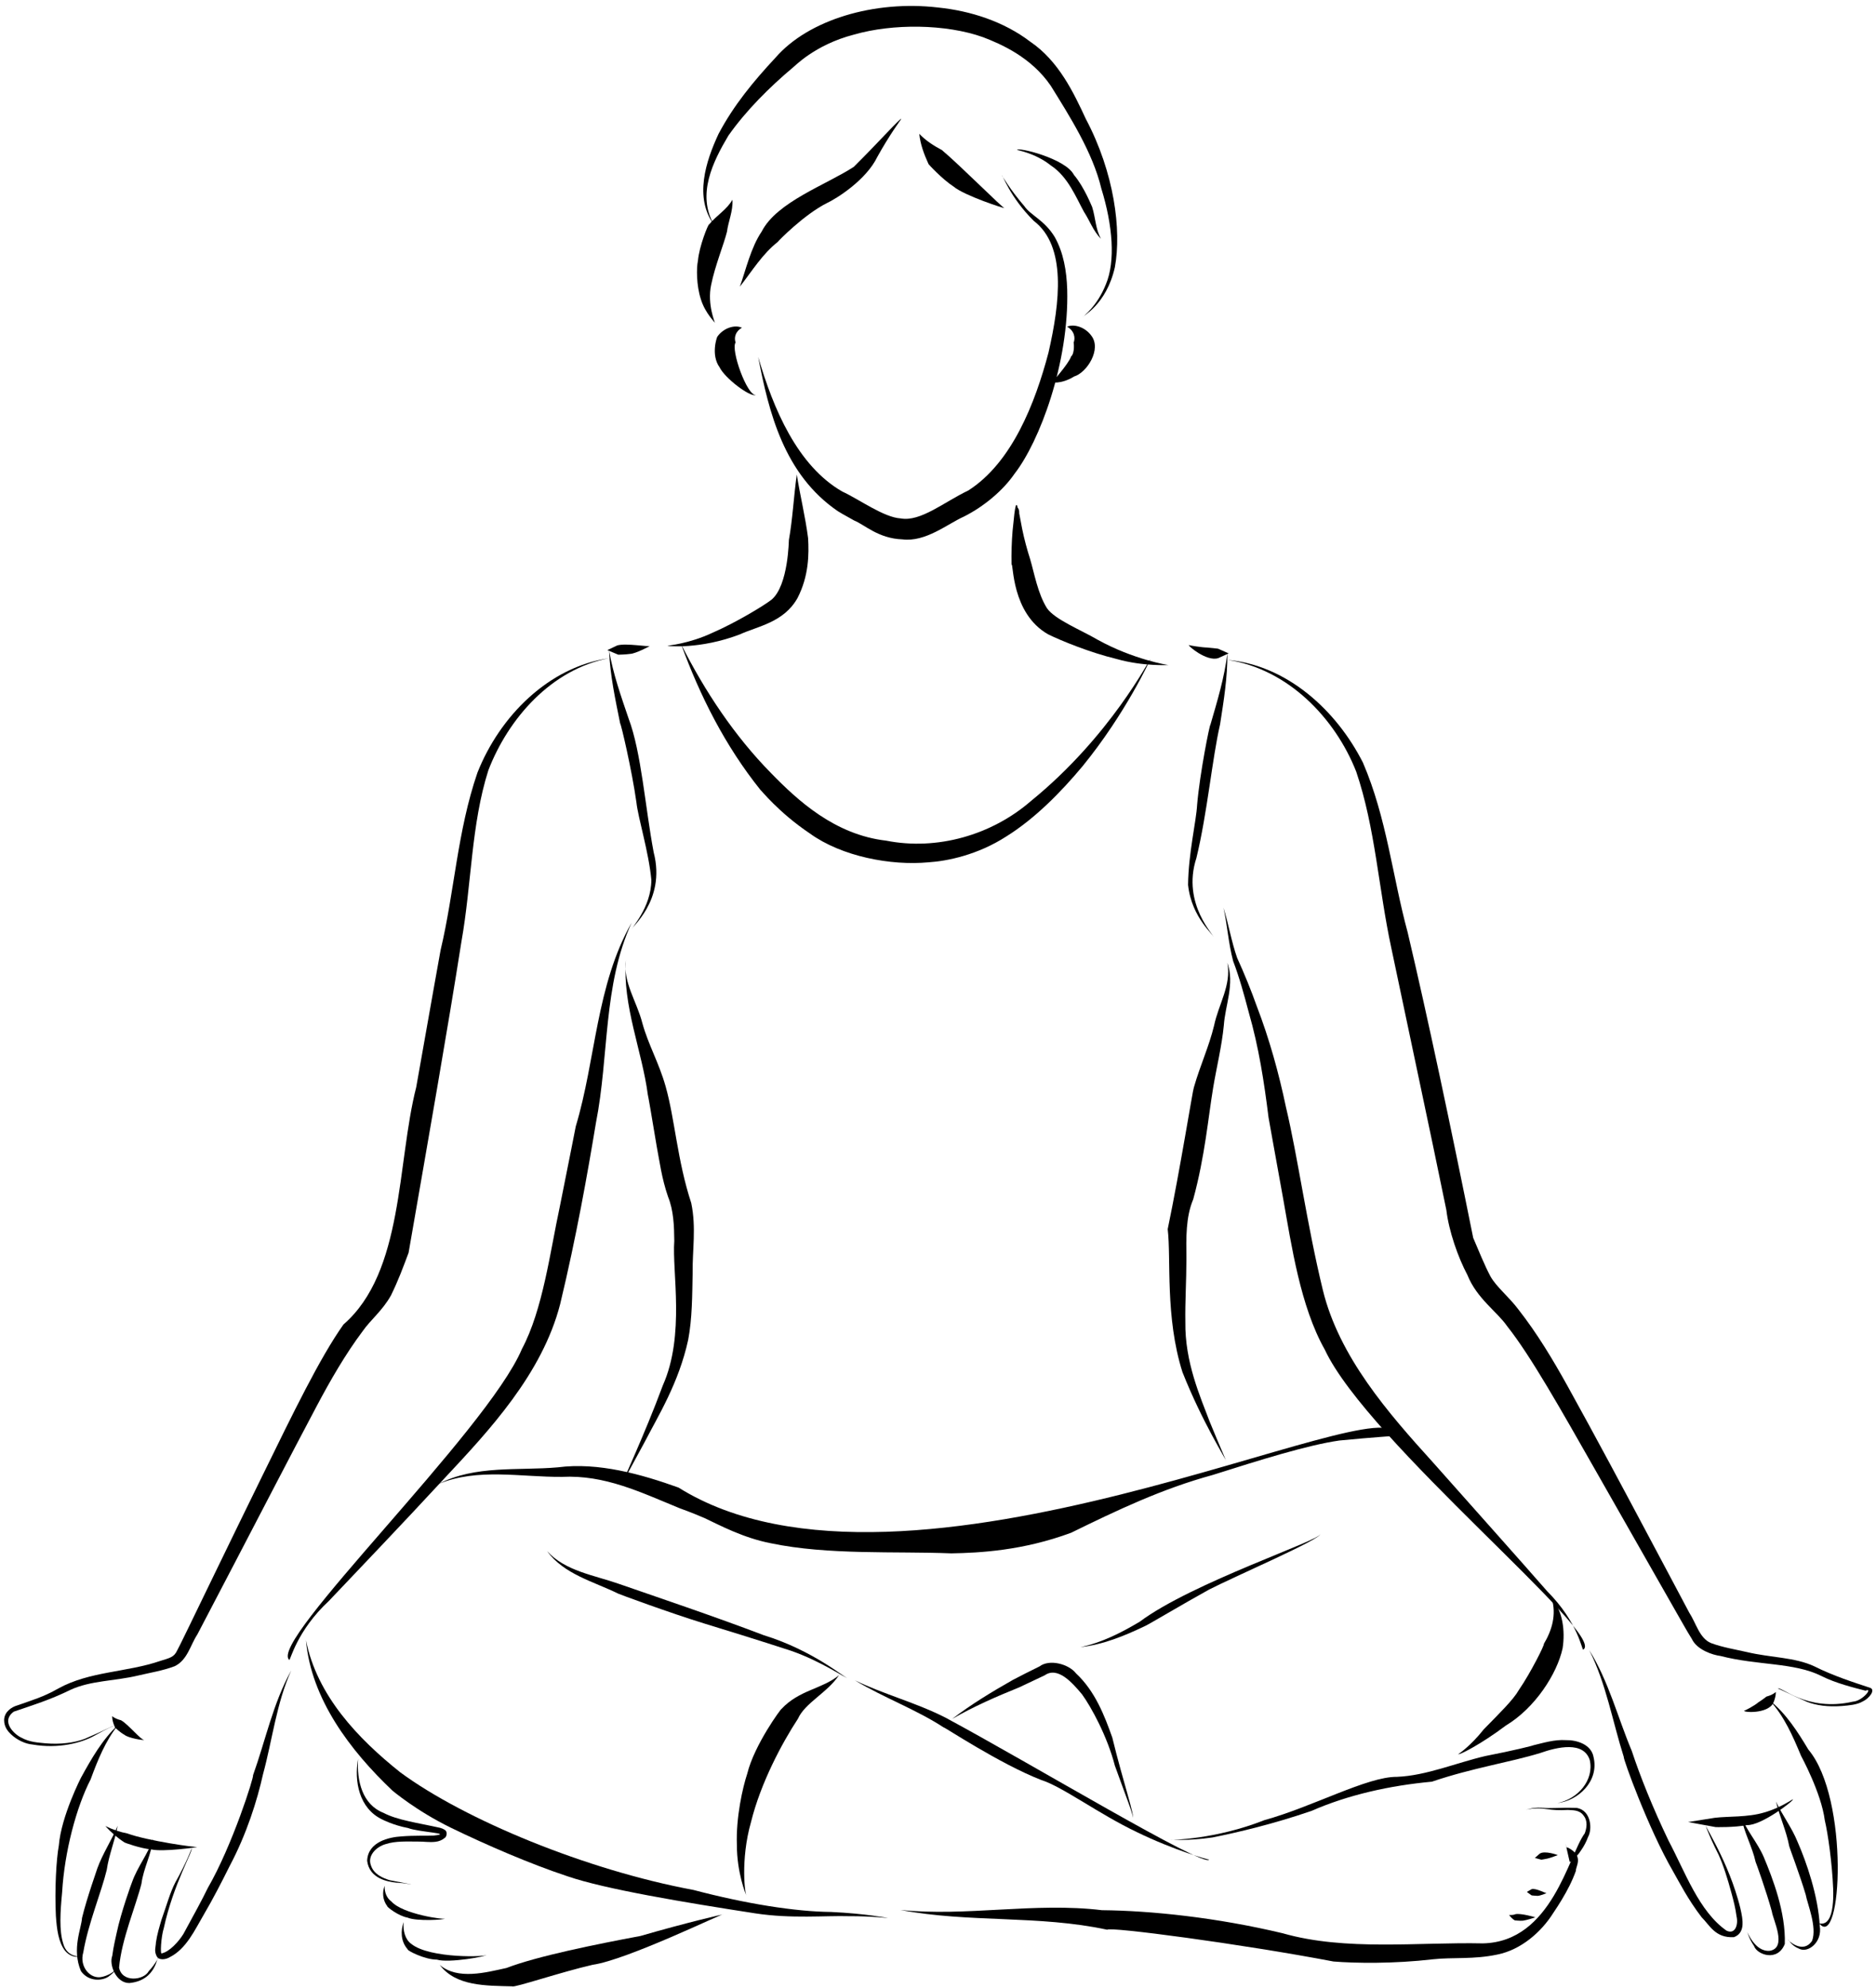 <?xml version="1.0" encoding="UTF-8"?><svg xmlns="http://www.w3.org/2000/svg" xmlns:xlink="http://www.w3.org/1999/xlink" height="1689.2" preserveAspectRatio="xMidYMid meet" version="1.0" viewBox="-3.4 -5.0 1594.2 1689.2" width="1594.2" zoomAndPan="magnify"><g id="change1_1"><path d="M336.8,1501c-35.8-28.5-70.8-65.1-80.2-112.3c4.4,49.8,37.3,93.5,73.6,127.9c-0.1-0.2,19.6,16.8,49.7,31.5 c30.1,14.6,67,30.6,99,41.2c32,11,99.4,22.2,159.6,31.5c30.8,4.7,59.4,1.8,79.6,2.4c20.4-0.1,32.9,1.8,32.9,1.4 c0,0.3-17.8-3.6-48.2-5c-30.5-0.3-72.1-6.9-116.9-18.7C495.4,1584.1,391.8,1541.5,336.8,1501z"/><path d="M933,1618.1c-57.1-6.9-115.2,5.6-171.2-0.2c58.4,11.1,117.4,4.2,175.7,16.8c1.5-2.8,113.6,12,192.3,27 c18.5,1.5,51.2,2,84.7-1.9c16.3-1.8,34.4,0.3,54.5-4c20.4-4.1,37.5-19.4,47.4-35.1c5.2-7.7,10-15.5,14-23.5c2-4,3.8-8.2,5.4-12.6 c-0.4-3.6,7.2-12.4-6.5-19.5l-1-0.3l-0.5-0.1c-2.7-11.3,3.3,15.3,2.8,12.5l0.1-0.1l0.9-0.6l1.7-1.3c1.2-0.9,2.1-1.8,2.8-2.7 c1.6-1.7,3-3.5,4.1-5.3c2.5-3.6,4.4-7.2,5.9-11.3c3.7-6.4,2.8-22.5-9.5-24.7c-16.3-0.5-21.8,0.8-30.4-0.2c-7.4-0.4-13.4,2-13.1,1.8 c-0.1,0,8.1-2.3,18-0.6c5.4,0.8,10.1,1.1,17.9,0.7c3.2,0.4,9.6-0.5,13.3,4.8c3.8,4.7,2.6,10.8,1,15.1 c-13.8,18.6-27.8,92.3-86.6,93.5c-54.7-1.2-116.6,6.7-170.1-8.6C1030.4,1624.3,975,1618.5,933,1618.1z"/><path d="M1305.3,1484.6c14.7-5.2,37.2-10.4,42.3,6.1c3.7,16.9-10.1,33-27.6,36.4c17.8-2,35.6-18.6,30.8-39 c-1.9-11.1-14.7-14.7-23.6-14.5c-9.7-0.6-18.9,2.3-27.7,4.4c-0.1,0.3-16.9,4.5-40.6,9.1c-24.9,5.8-50.3,16.7-75.2,17.7 c-25.1-0.3-71.4,25.4-112.7,36.8c-41.7,16.5-79.6,16.8-79.6,16.8c0-0.4,13.6,1.1,35.5-2.1c21.6-4.3,51.6-11.4,84-22.5 c31.5-13.8,66.8-21.6,102.5-24.9C1248.2,1497.1,1279.1,1492.6,1305.3,1484.6z"/><path d="M799.9,1454.4c-25.2-12.8-52-19.6-76.8-31.6c24.5,14.8,51.8,24.6,75.4,40c0-0.8,47.7,31,83,44.7c18.1,5.7,49,29,81.5,44.4 c31.2,15.2,61,23.6,61.1,23.2C1020.2,1582.4,871.8,1493,799.9,1454.4z"/><path d="M522.5,1340.8c-21.1-7.4-45.5-10.8-60.9-27.7c14.2,19.6,39.6,25.8,60.3,36c0,0.2,43.9,16.4,73.5,25.5 c14.8,4.5,45.9,14.1,73.2,23c26.3,9.1,47.3,24,47.8,23c-0.8,1.1-28.3-23.1-70.9-36.2C604.1,1368.6,554.4,1351.9,522.5,1340.8z"/><path d="M857.2,1422.5c-17.8,10.1-35.3,20.7-51.5,33.1c18.3-10.6,37.4-18.9,56.9-26.8c-0.1,0,9.5-4.4,21.8-10.3 c11.1-7.8,23.5,6.4,31.7,16.2c7.7,10.6,21.5,35.7,27.9,60.6c8.8,24.7,17,44.7,14.8,43.9c3,1.3-7.7-29.6-17-67.8 c-6.6-18.6-14.6-39.4-30.8-54.5c-6.2-8-22.6-12.4-31.1-5.9C871.4,1415.2,863.9,1418.9,857.2,1422.5z"/><path d="M1324.5,1395.5c2.3-15,0-31.8-9.4-42.8c4.5,14.4,0.1,28-6.6,39.2c1.1-0.1-11,24.3-21.2,39.1c-4.7,8.3-15.9,19.2-29.8,33.4 c-11.2,14.2-21.4,21-21.6,21c-0.2,1.5,18.7-7.9,40.5-24.3C1301,1446.3,1319.8,1417.3,1324.5,1395.5z"/><path d="M573.2,1259c-31.2-11.2-68.1-21.7-102.5-17.2c-33.7,3-70.2-2.1-101.6,14.2c33.3-13.9,70.1-5.8,105.1-6.1 c36.4-1.8,66.4,12.9,100.3,26.8c0.2,0.1,8.5,2.9,21,8.3c12.1,5.7,32.7,16.8,56.1,21.3c48.6,10.2,106.2,6.7,153.4,8.6 c23.9-0.4,60.8-2.3,101.8-17.5c38.8-19,77.3-37.4,120.3-49.1c40.1-12.7,80.5-25.4,107.7-29.3c28.7-2.8,48.1-3.9,48-4.1 C1179.1,1168.4,766.6,1379.9,573.2,1259z"/><path d="M1305,1570.1l-4.1,3.6l5.5,1.5c0,0,3.3-0.5,5.4-1c2-0.4,8.5-2.9,8.6-2.9C1320.6,1571.3,1309.2,1567.1,1305,1570.1z"/><path d="M1298.2,1600.2l-4.1,2.4l4,2.9c0,0,2.8,0.4,4.7,0.4c2,0.3,8.2-2.3,8.1-2.4C1310.2,1604,1301.9,1599.2,1298.2,1600.2z"/><path d="M1284.4,1621.5c-1.6,0.7-3,0.7-5.4,0.7c1,1.2,2.9,3.6,5,4.6c-0.1-0.1,4.3,0.5,6.9,0.2c2.7-0.3,10.4-2.8,10.4-2.8 C1301.3,1624,1288.7,1620.5,1284.4,1621.5z"/><path d="M674.7,1455.4c6-13.5,24.8-21.9,34.9-37c-14.2,11.8-33.9,12.5-48.9,28.7c-0.2-0.6-23.1,30.5-29.1,55 c-3.9,11.7-9.7,37.4-8.8,60.6c-0.1,23,7.7,43.1,8.2,42.8c-1.2,0.2-5.4-30.1,3.8-62.3C643,1510,661.1,1476.1,674.7,1455.4z"/><path d="M322.5,1535.4c-18-7.1-22.8-27.1-21.6-45.8c-3.4,18.5,0.6,42.1,20.7,51.5c0,0,9.1,4.8,21.8,7.2c8.8,3.5,39.6,4.6,21.6,6.4 c-5.7,0.3-16.1-0.2-27.3,0.7c-10.2,0.6-28.5,4.5-29.1,20.7c1.9,15.4,17.9,17.9,24.9,18.6c8.2,0.4,12.6,1.7,12.7,1.6 c0-0.2-6.6-1.4-18.6-3.7c-5.5-1.8-13.3-4.8-15.8-12.6c-3.1-8.1,4.4-15.8,12.7-18.1c8.4-2.7,17.9-2.1,27.5-2.1 c4.7-0.1,9.3,0.8,14.6,0.2c2.8-0.3,5.7-1.4,7.9-3.3c1.4-0.5,2.9-5.2,0.1-6.8c-1.5-1-2.9-1.5-4.1-1.8 C351.7,1543.9,334.2,1541.6,322.5,1535.4z"/><path d="M329.2,1610.7c-3.9-2.8-6-7.8-5.7-13.3c-2.2,5.2-1.8,12.1,2.2,17.3c-0.4,0.6,9.4,8.3,17.2,9.7c7.5,3.3,31.8,1.9,31.8,0.8 C374.5,1626.4,338.9,1621.6,329.2,1610.7z"/><path d="M346.2,1646.8c-5.3-3.7-7.3-11.3-6.6-18.6c-2.5,7-2.7,16.2,3.4,23.1c-0.6,1.1,14.6,8.8,24.8,8.8c10.3,3.1,43-2.8,42.7-4.2 C411.1,1657.9,361.9,1659.4,346.2,1646.8z"/><path d="M427,1667.2c-17.4,3.8-41.5,10.4-56.7-2.6c13.7,18.3,39.6,17.6,61.6,18.2c1.5,1.4,41.6-12.2,68.3-18.3 c29.1-4.1,111.1-44.1,110.8-42.8c0-0.2-31.9,7.2-70.1,18.3C502.9,1647.1,453,1657.2,427,1667.2z"/><path d="M655.7,43.9c-18.6,20-35.5,40.3-48.5,64.9c-10.8,23.2-20.9,54.1-3.8,77.3c-14.9-25.7-1-53.7,12.2-75.9 c15.1-21.4,34.9-41.1,55-58c0.4,0.1,17.9-19.1,51.7-27.8c33-9.5,78-9.1,109.7,2.2c15.4,5.9,41.1,17.1,57.6,41.4 c15.8,25.5,35.6,56.5,42.9,87.2c9.7,31.3,12.1,61.8,3.9,81.3c-7.7,19.5-19.9,27.4-19.2,27.8c-1.4-0.6,19.4-9.6,26.8-42.2 c5.8-31.6-0.5-80.4-24.7-126.1c-10.4-22.4-23.1-49.2-47.1-65.5c-22.5-17.2-50.9-26.3-78.3-29.1C739.6-5,683.6,11.8,655.7,43.9z"/><path d="M614.4,191.8c0.9-7.9,5.3-17.7,4.6-27.1c-4.9,8.6-12.7,12.6-19.8,21c-0.7-0.6-8.5,18.7-9.5,30.9 c-1.3,5.8-1.4,20.8,2.5,32.7c3.8,12.3,12.5,20,12,20.2c0.2,0-6.8-15.8-3.3-32.3C604.1,221.1,611.8,202.4,614.4,191.8z"/><path d="M917.8,175.1c4.6,6.9,7.8,16.3,14.4,22.8c-4.7-8.3-4.5-17.4-7.5-27c-0.1,0-6.7-17-15.5-27.3c-7.1-14-47.9-23.8-48.3-21.2 c-0.1,0.2,15.3,2.5,28.7,13.2C904.3,145.2,911.3,163.4,917.8,175.1z"/><path d="M643.9,191.7c-9.3,13.7-13.5,32.8-18.6,46.9c10.7-13.7,19.1-27.7,32.3-38.1c-0.2-0.2,22-23,41.6-32.9 c8.2-3.8,33.4-19.5,43-39.4c10.3-18.6,20.2-32,20.3-32.1c-0.7-1.2-18,18.5-40.4,40.7C698.6,152.1,656.7,166.6,643.9,191.7z"/><path d="M923.9,280.1c-5.2-7.1-14.5-10.1-20.5-7.5c6.3,3.5,7.2,9.7,5.5,13.7c0.2-0.9,1.2,8.9-2.1,11.6c-1.8,6-18.4,24.7-16,21.4 c-1.9,0.7,7.3,2.6,18.6-4.4C920.3,311.6,933,291.6,923.9,280.1z"/><path d="M712.4,412.7c-38.1-21.9-58.6-70.1-71.5-114.4c9,46.9,21.9,99.7,67.6,131c0.2,0.2,5.6,3.4,14,8c8.6,3.4,20.5,15.3,40.9,16 c19.8,2.5,38.3-13.1,52.4-19.4c17.1-8.6,33.3-22.3,42.9-36.3c21.3-27.3,46.5-94.3,44.8-156.7c-0.5-15.5-3.1-31.2-10.6-44.5 c-8.7-14.4-20.6-18.5-25.8-26.2c-12.6-14.6-19-26.3-19.2-26.1c0.8-0.7,6.7,18.2,27.2,38.6c27.9,21.3,22.3,69.1,12.5,111.9 c-11.3,42.8-31,93.5-68.2,117.2c-20.3,9.6-40.5,26.8-57.4,23.7C747.6,434.7,726.1,418.9,712.4,412.7z"/><path d="M621.7,286c-1.4-3.8-0.4-9.3,5.4-12.5c-5.9-2.8-15.5,0-20.8,7.4c-0.4,0-5.9,15.6,1.8,26.2c4.3,9,25.4,25.3,30.8,23.6 C631.3,331.1,617.4,292.1,621.7,286z"/><path d="M683.3,452.2c-2.4-18.6-6.8-36.1-9.6-54c-2.6,18.6-3.5,37.7-6.7,55.6c-0.1-0.9-0.2,38.6-14.8,50.8 c-6.7,5.2-30.6,19.6-50,28c-20.1,9.5-38.5,11-38.4,11.1c-0.6,0.3,27.6,3.3,61.4-9.6c15.2-7,37.4-10.1,49.1-30.9 C684,484.4,684.1,465.8,683.3,452.2z"/><path d="M388.7,795.2c8.7-48.9,8.2-99.5,22.9-145.7c16.9-43.9,53.4-85.8,102.5-95.2c-51.2,7.4-92.8,49.2-111.8,97.3 c-17.1,49.8-19.5,101.1-31.3,150.8c0,0-9,49.9-20.7,116.4c-16.5,64.6-10.4,157-61.8,201.6c-20.3,28.6-43.1,75.9-69.2,129.1 c-13.1,26.7-26.9,55-40.8,83.7l-20.9,43.1c-3.5,7-7,14.6-10.4,21c-2.7,5.9-6.2,6.4-14.4,9c-28.6,9.8-60.1,8.7-86.8,23.5 c-12.6,7.2-22.3,9.9-36.2,14.8c-2.2,0.8-9.5,4.2-9.7,11.9c0,6.1,3.4,9.8,5.9,12.2c5.1,4.8,12.1,8.1,18.1,8.6 c22.3,3.9,42-1.4,53-7.6c11-6.2,16-8.2,16.2-8.2c-0.4-0.4-7.1,3.5-24.7,11c-8.6,3.3-20.5,4.9-33.3,3.8c-6.3-0.7-13.4-0.8-20.7-4.9 c-5-2.2-18-13.4-6.3-22c16.3-5.6,30.8-10,48.1-18.5c17.2-8,37.5-7.4,57.6-12.2c10.1-2.4,20.6-4,31-7.9c10.9-5.2,13.3-17.9,19.3-27 c10.5-20,21.3-40.7,32.4-62c22.2-42.5,45.2-87.1,68.9-131.8c11.7-22.1,24.5-44.3,39.1-63.8c7-10,16.9-17.5,24.2-30.6 c6.4-13.2,9.9-22.8,14.9-36.1C361.2,959.4,377.2,868.5,388.7,795.2z"/><path d="M73.6,1507c6.1-16.6,12.7-32.9,23.4-46.3c-13.1,11.8-22.9,29-31.4,44.5c0.1-0.3-17,33-19,57.9c-2.2,12-3.6,37.5-2.5,59.9 c0.8,11.3,2.1,22.2,7.8,29.6c6.9,8,14.8,4.1,14.1,4.6c1.3,0.2-12.2,2.4-15.7-10.8c-3.5-11.2-2.5-26.7-0.9-43.6 C51.4,1568.4,61.5,1530.4,73.6,1507z"/><path d="M87.3,1583.9c1.9-13,6.8-24.4,9.3-37.5c-5.1,12.2-12.8,23.7-17.3,36.2c0.1,0.1-8.8,24.7-13,42.1 c-0.5,8.9-8.9,26.4-0.9,45.2c6.4,9,17.8,8.4,23.3,4.7c5.2-3.8,7-6.7,7.2-6.8c-0.4-0.4-3.2,4.7-12.3,6.9c-10,2.7-19.9-8.5-16.2-20.9 C71.5,1629.6,82.8,1602.6,87.3,1583.9z"/><path d="M116.8,1595.6c1.7-13.1,8.4-24.6,9.9-38.2c-4.2,12.8-13.3,23.8-17.9,36.9c-0.1,0-9.4,25.5-13.1,43.3 c-1,4.7-2.6,11-3.7,19.3c-2.9,7.4,3.2,23.2,14.5,23.1c23.4-2.2,23.4-23.7,24.8-21.5c-0.3-0.2-2.3,5-8.3,11.4 c-4.2,7.9-22.8,9.9-25.2-3C99.8,1643.1,112.2,1614.1,116.8,1595.6z"/><path d="M220.1,1502.6c8-29.3,11.4-60.5,24-88.2c-15.5,27.8-21.8,59.3-32.5,89.1c1.1,0.6-17.4,59.4-38.4,95.7 c-4.3,9-12.5,24-20.8,39.2c-4.2,6.7-11.8,14.9-18.1,16.3c-1.9,2.4-0.8-14.3,1.5-21.4c8-37.1,25.3-66.4,23.6-67.6 c0.1,0-4.3,11.9-13.7,28.6c-4.5,8.5-7.5,19.7-11.8,31.7c-1.8,6.1-3.8,12.6-4.8,19.6c-0.1,3.6-1.6,6.9,0.4,11.1 c1.9,4.6,8.3,3.2,11.2,1.4c14.3-7.1,21.5-23.4,29-36.1c8-13.6,15.2-27.7,22.1-41.5C206.2,1553.4,215.2,1524.7,220.1,1502.6z"/><path d="M503,949.2c11.3-57.2,5.9-117,30.4-170.3c-30.3,53.4-30.4,116.2-47.5,173.1c0,0-5.7,29.1-13.5,67.9 c-8.4,38.9-14.4,87.8-32.3,121.4c-29.7,70.2-216.1,248.7-197.7,264.1c0.9,1,6.1-24.5,33.8-50.2c25.3-26.7,60.4-63.3,98.5-104.5 c37.7-40.3,82.6-88.3,97.9-147.5C486.5,1045.4,495.9,992,503,949.2z"/><path d="M562.2,918c-5.7-20.1-14.6-35.1-19.7-53.5c-4.7-18.6-16.8-35-14-53.8c-3.1,38.4,13.8,77.6,18.6,114.4 c0.1-0.1,3.4,18.7,7.6,44.2c2.5,13,4.1,26.5,9.6,42.6c4.7,11.5,5.2,25,5.3,37.5c-2,26.1,9.3,80-9.7,122.7 c-16.2,43.6-34.3,81.4-33.6,81.6c0,0,7.1-13.2,18.5-34.1c10.9-21.2,28.6-49.4,36.6-86.1c3.5-18.4,3.4-37.9,3.8-57.1 c-0.3-19,3.2-38.3-1.2-59.2C572.1,981,570.1,945.8,562.2,918z"/><path d="M530.8,605.6c-6.5-19.1-13.2-38-16.6-57.9c0.8,20.9,5.3,41.6,9.4,62c0.7,0.2,9.9,39.3,13.8,66.9 c1.4,13.4,10.5,42.2,12.7,66c0,23.8-17.7,41.4-16.1,41.6c-2.8-0.1,28.9-23.3,18.1-64.9C544.9,681.3,541.6,634.1,530.8,605.6z"/><path d="M521.2,543.4l-8.5,4l9.3,3.9c0,0,6.2-0.1,10.3-0.7c4.3-0.2,16.7-6.5,16.5-6.8C547.9,544.9,529,541.3,521.2,543.4z"/><path d="M99.4,1456.7c-2.7-0.7-5.1-1.6-7.5-3.4c0,3,1,6.5,2.5,9.6c0,0.1,4.4,4.3,8,6.2c3.1,2.7,16.4,5,16.8,4.2 C116.9,1474.2,105.3,1459.8,99.4,1456.7z"/><path d="M872,470.1c-2.7-8.4-5-17-6.8-25.8l-2.5-13.2c0.4-5.6-4.4-7.7-1.9-1c-0.3-1.7,1.5-6.1-0.8-5.9c-0.9,2.9-1,4.9-1.4,7.4 l-1.5,14.2c-0.8,9.5-1.1,19.1-0.9,28.9c1.7-1.6-0.3,41.5,31.1,59.3c11.2,5.5,35.6,15.5,58.4,21c22.6,6.4,44,5,43.9,5.1 c-0.2,0.1-30-4.7-60.4-21.6c-13.6-8-36.3-17.1-42.9-26.7C878.5,499.4,875.6,482.3,872,470.1z"/><path d="M1192.8,787.2c-12.9-47.5-17.8-97.3-38-144.2c-22.7-44.7-64.6-82.8-115.2-87.3c51.5,7.6,91.7,49.6,109.5,95 c16.2,47.6,19,99.7,29.8,149.7c0,0,10.5,49.6,24.4,115.6c7,33,14.8,70.1,22.4,107.2c2.1,17.8,9.9,40.2,17.9,55.2 c8,20,25.3,31.2,33.7,43.4c20.1,25.3,45.7,70.9,75.1,122.5c14.7,25.8,30.2,53.1,46,80.8l23.7,41.6c4.1,7,7.6,13.6,12.2,20.9 c4.4,9.4,17.9,13.7,24.4,14.5c31.1,8.1,62.6,5.4,85.7,17c12,6.1,27.8,10,37.5,12.5c6.8-3-2.5,8.8-10.7,9.3 c-39.6,9.1-62.1-14.1-63.8-11c0.1-0.6,10.3,4.9,24.9,11.2c7.8,3,17.5,4.4,29.6,3.5c5.8-0.5,12.8-1,17.7-3.9 c5.4-2.5,11.2-9.9,6.1-11.6c-13.4-4.4-31.4-10.2-47.3-18.2c-16.6-7.8-37-7.3-57.2-12.1c-10-2.3-20.8-4-30.7-7.7 c-9.8-4.2-12.5-16.8-18.5-26c-10.6-19.9-21.5-40.6-32.8-61.7c-22.5-42.3-46.1-86.6-70.7-131c-12.4-22.3-25.5-44.2-41.7-64.9 c-7.9-10.5-18.6-19-23.6-27.9c-4.9-9.1-10.5-23-14.7-32.8C1229.4,951.9,1209.6,858.3,1192.8,787.2z"/><path d="M1533.3,1481.6c-8.9-14.9-19-30.7-32.8-41.7c12.4,13.6,19.5,30,26.6,47c0,0.1,17.2,31.4,20.2,54.9 c2.7,11.4,6.2,36.1,7.1,58c0.4,10.7-0.5,21.2-4,26.3c-3.3,5-7.9,3-7.8,3.3C1561.6,1652.7,1568.5,1523.3,1533.3,1481.6z"/><path d="M1524.1,1559.9c-4.8-11.9-13.1-22.8-18.3-34.1c3.2,13.1,8.8,24.8,11.3,38.1c-0.2,0,9.2,24.8,14,41.1 c1.3,7.5,9.8,27.4,5.4,39.1c-8.1,12.1-21.4-1.3-20.3-0.8c0.1-0.5,2.5,4.9,9.2,7.5c7.4,4.1,20-5.3,17.6-19.4 C1541.7,1606.1,1531.7,1577.2,1524.1,1559.9z"/><path d="M1495.4,1572.9c-5.3-12.3-14.7-22.6-19.2-34.6c2.3,13.7,9.4,25.6,12.3,38.8c0.1-0.1,9.2,25.2,13.8,42.1 c0.9,6.9,13.3,30.8-1.7,33.4c-13,1.2-19.3-17.1-19.2-15.5c0.3-0.2,1.3,4.9,5.8,11.5c2.4,7.2,19.9,13.8,26.1-1.8 C1514.2,1619.9,1503,1591.1,1495.4,1572.9z"/><path d="M1383.2,1482.6c-12-28.5-19.5-58.9-36.1-85.5c14.4,28.4,19.8,60.7,29.4,90.9c-1,0.3,20.7,60.7,41.9,97.2 c5.2,9.1,12.6,23.8,24.3,39c6.6,6.4,11.5,17.8,27.4,16.8c8.9-3.3,7.4-12.9,6.9-17.1c-0.8-5.2-2.1-10.2-3.5-15 c-11.1-38.4-31.1-66.2-28.9-66.7c-0.1,0,3.4,11,12.4,28.7c4.1,9,7.6,20.2,11,32.7c1.7,6.2,3.4,12.8,4.3,19.8 c1.6,6.8-1,15.6-8.5,12.1c-23.4-16.3-35.2-49.9-49.3-76.5C1401.1,1531.1,1390.4,1504.4,1383.2,1482.6z"/><path d="M1089.4,935.8c-6-28.7-14.2-58.3-24.8-85.8c-4.9-13.8-10.8-28.2-16.7-41.1c-4.8-13.6-7.2-28.4-11.6-42.6 c3.3,15,4.2,30.2,8.2,45.3c5.5,14.5,9.4,28.9,13.3,43.7c8.5,29.5,13,58.8,16.8,89.3c0,0,5.3,29.8,12.5,69.4 c7,39.1,14.5,91,35.3,127.8c36.5,78.3,240.6,243,219.6,254.9c-1.1,0.7-4.1-23-30.6-49.6c-24.6-28.1-59.1-66.7-97-109.4 c-38.2-42.1-79.9-89.9-93.7-146.7C1107.1,1035,1099.5,978.2,1089.4,935.8z"/><path d="M1027.6,918.8c2.7-16.2,7.3-35,9-52.6c1.1-16.8,9.4-35.3,3-53.1c3.6,18.9-7.5,35.1-11.3,53.4 c-4.4,18.1-11.7,33.4-17.2,52.6c-0.8,1.4-11.7,69.9-22.2,120.3c3,25.3-2.3,74.6,12.5,121.4c16.9,42.8,37.8,75.4,37.2,75.7 c0.1-0.1-5.5-12.7-14.1-33.7c-7.9-21-21.1-50.4-20.6-84.6c-0.3-17,0.9-34.9,0.9-53.3c-0.2-18.6-0.6-35.6,5.8-50.9 C1020.6,977.3,1023.3,944.5,1027.6,918.8z"/><path d="M1033.4,610.5c3.1-19.9,6.4-40.2,6.2-60.4c-2.5,20.8-8.6,40.7-14.4,60.7c-0.6-0.5-9,41.1-11.3,68 c-0.7,13.9-7.4,41.1-7.7,68.1c3,28.3,22.8,43.1,21,43.7c2.9,0.6-26.9-26.9-13.9-66.6C1022.6,685.6,1026.7,639.5,1033.4,610.5z"/><path d="M1031.9,554.2l8.8-4l-9-4c0,0-5.7-0.7-9.5-1c-3.8,0-15.3-1.8-15.3-2.1C1005.5,543.3,1022,557.5,1031.9,554.2z"/><path d="M1503.5,1442.1c1.3-3,2.2-6.3,2.2-9.4c-2.5,2.1-5.1,3.1-8,3.9c0.1,0-4,3.1-6.9,4.9c-2.7,2.5-12,7.5-12,7 C1477.3,1450.1,1498.5,1451.6,1503.5,1442.1z"/><path d="M104.8,1552.9c-6.3-1.2-12.5-3.3-18.7-6.3c4.7,5.2,10.2,10,16.4,14c-0.1,0.1,13.5,5.1,22.9,5.9c9.5,2.2,39.1-1.8,39-2.2 C164,1565.1,122,1559.2,104.8,1552.9z"/><path d="M1453.8,1539.6l-22.7,3.6l23.5,4.3c0,0,15.8,0.4,26.5-1.7c12.2,0.6,40.2-21,39.1-21.9c-0.2-0.3-10.5,7.3-24.5,11.2 C1481.8,1539.3,1465,1538.2,1453.8,1539.6z"/><path d="M965.1,1373c-15.7,9.3-32.2,17.8-50.4,21.6c19.1-2.1,37.3-9.5,54.6-17.8c0.3,0.4,32.9-19.1,54.7-31.1 c21.7-11.2,96.5-43.4,94.5-47.3C1120.7,1303.2,1009.5,1339.7,965.1,1373z"/><path d="M651.9,652c-30.9-31.4-56.2-69.3-76.5-109.6c16,43.8,37.4,86.4,67.5,123.9c0.2-0.3,15,18.8,41.9,36.9 c27.1,19.6,68.9,27.5,100.8,24.5c16-1,41.9-6.3,66.2-22c24.2-15.1,46.2-37.4,64.8-59.7c36.8-45.1,57.5-90.7,57.6-90.9 c-0.5-0.7-33.8,65.5-101.6,120.6c-33.2,28.8-79.6,42.2-123,33.6C706,704.3,674.4,675.1,651.9,652z"/><path d="M797,122.5c-6.8-3.6-13.6-7.9-19.2-13.8c0.8,8.6,4,17.3,7.8,25.6c-0.2,0.1,11.7,13,21.3,19.2c9.1,7.7,43.3,18.8,43.3,18.3 C848.9,172.1,812.5,135.5,797,122.5z"/></g></svg>
